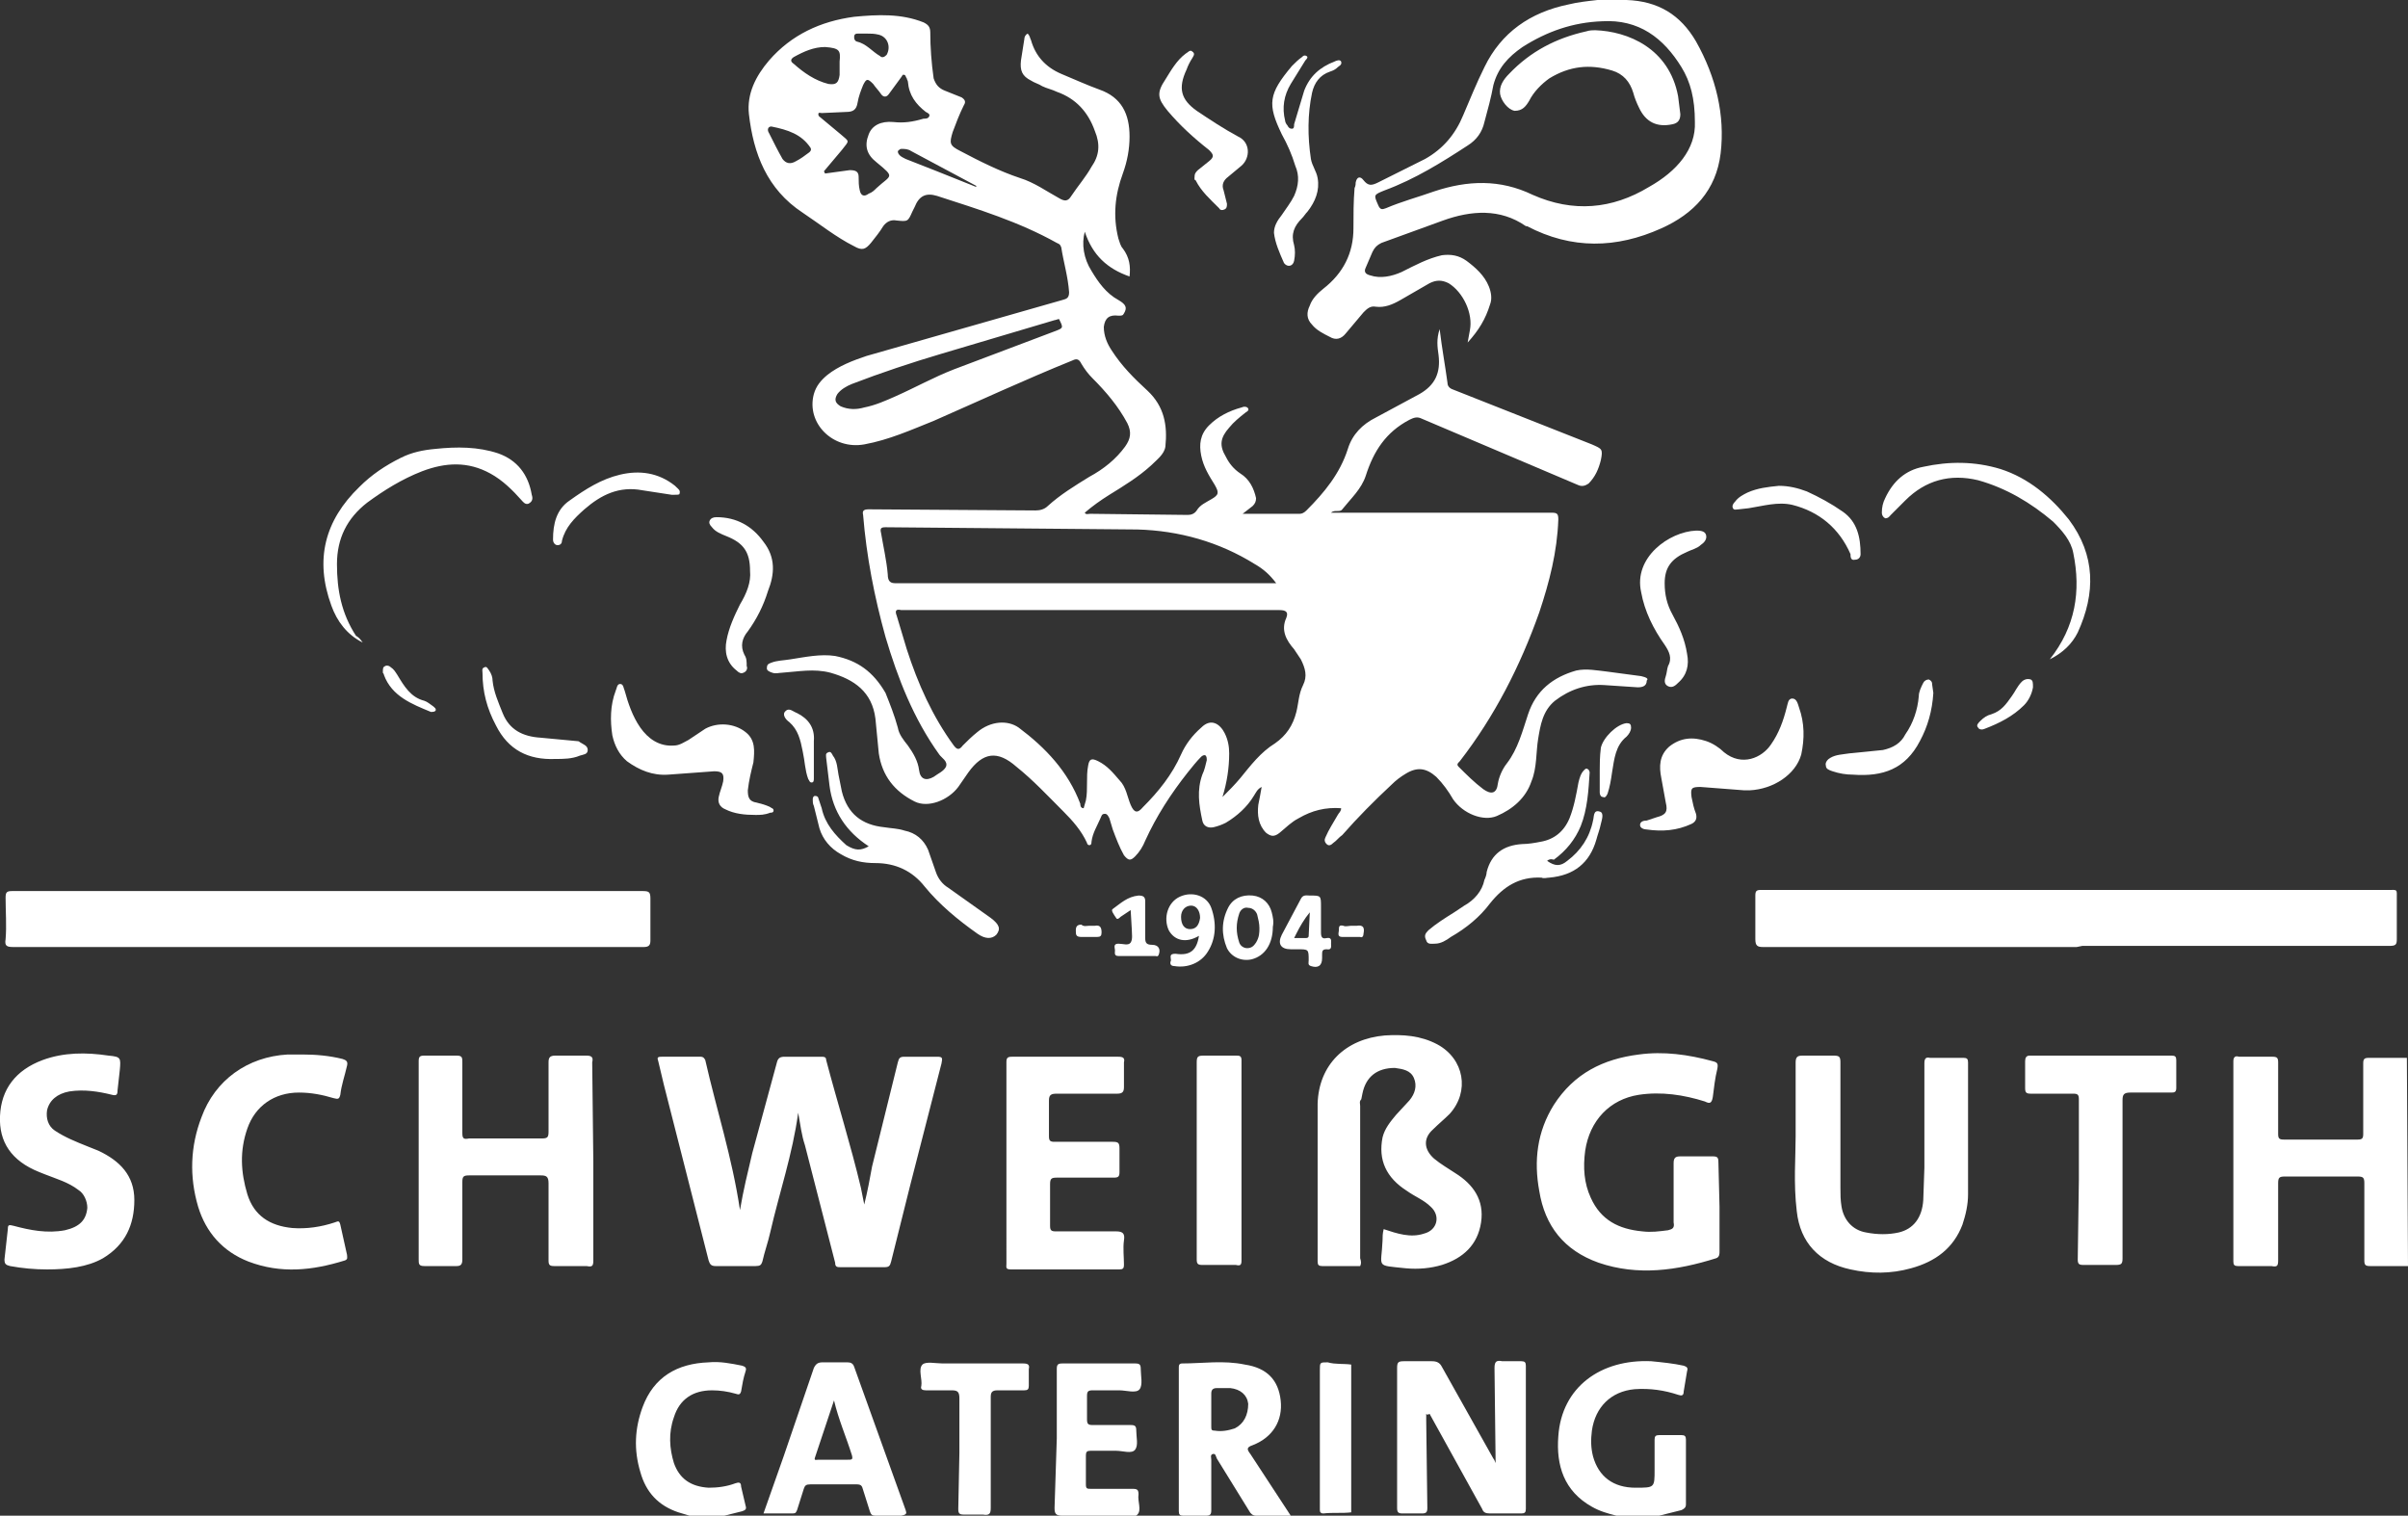 <?xml version="1.0" encoding="utf-8"?>
<!-- Generator: Adobe Illustrator 27.3.1, SVG Export Plug-In . SVG Version: 6.00 Build 0)  -->
<svg version="1.1" id="Ebene_1" xmlns:v="https://vecta.io/nano"
	 xmlns="http://www.w3.org/2000/svg" xmlns:xlink="http://www.w3.org/1999/xlink" x="0px" y="0px" viewBox="0 0 215.1 135.4"
	 style="enable-background:new 0 0 215.1 135.4;" xml:space="preserve">
<rect x="0" y="0" width="215.1" height="135.4" fill="#333333" stroke="none"/>
<style type="text/css">
	.st0{fill:#FFFFFF;}
</style>
<path class="st0" d="M215.1,113.1c-1.1,0-2.3,0-3.4,0c-0.4,0-0.5-0.1-0.5-0.5l0-6.9c0-0.5-0.1-0.6-0.6-0.6l-6.5,0
	c-0.5,0-0.6,0.1-0.6,0.6l0,6.9c0,0.5-0.1,0.6-0.6,0.5l-3,0c-0.3,0-0.4-0.1-0.4-0.4l0-17.9c0-0.4,0.2-0.5,0.5-0.4c1,0,2,0,3,0
	c0.4,0,0.5,0.1,0.5,0.5l0,6.4c0,0.4,0.1,0.5,0.5,0.5h6.6c0.4,0,0.5-0.1,0.5-0.5l0-6.3c0-0.4,0.1-0.5,0.5-0.5l3.4,0L215.1,113.1
	L215.1,113.1z M144.4,135.4c-0.8-0.2-1.5-0.4-2.2-0.8c-2.5-1.4-3.2-3.7-3-6.3c0.3-4.4,3.8-6.9,8.3-6.7c1,0.1,2,0.2,2.9,0.4
	c0.3,0.1,0.4,0.2,0.3,0.5c-0.1,0.6-0.2,1.2-0.3,1.8c0,0.4-0.2,0.4-0.5,0.3c-1.2-0.4-2.5-0.6-3.9-0.5c-2.1,0.2-3.5,1.6-3.8,3.7
	c-0.1,0.8-0.1,1.5,0.1,2.3c0.5,1.8,1.8,2.8,3.8,2.8c1.7,0,1.7,0,1.7-1.6l0-2.7c0-0.3,0.1-0.4,0.4-0.4c0.7,0,1.4,0,2,0
	c0.3,0,0.4,0.1,0.4,0.4l0,5.8c0,0.3-0.2,0.4-0.4,0.5l-2.4,0.6L144.4,135.4L144.4,135.4z M61.6,135.4l-1-0.3
	c-1.8-0.6-2.9-1.8-3.4-3.6c-0.6-2-0.5-3.9,0.2-5.8c1-2.7,3.1-3.9,5.9-4c1-0.1,2,0.1,3,0.3c0.3,0.1,0.4,0.2,0.3,0.5
	c-0.2,0.6-0.3,1.2-0.4,1.8c-0.1,0.3-0.2,0.3-0.5,0.2c-0.7-0.2-1.4-0.3-2.1-0.3c-1.7,0-2.9,0.8-3.4,2.4c-0.5,1.4-0.4,2.8,0,4.1
	c0.5,1.4,1.5,2.1,3.1,2.2c0.8,0,1.6-0.1,2.4-0.4c0.3-0.1,0.5-0.1,0.5,0.3l0.4,1.7c0.1,0.3,0,0.4-0.3,0.5l-1.6,0.4L61.6,135.4
	L61.6,135.4z M29.3,84.6c-9.4,0-18.7,0-28.1,0c-0.6,0-0.8-0.1-0.7-0.7c0.1-1.2,0-2.5,0-3.7c0-0.5,0.1-0.6,0.6-0.6l10.6,0l45.7,0
	c0.6,0,0.7,0.1,0.7,0.7c0,1.2,0,2.5,0,3.7c0,0.4-0.1,0.6-0.6,0.6L29.3,84.6 M185.5,84.6c-9.3,0-18.6,0-28,0c-0.5,0-0.7-0.1-0.7-0.7
	c0-1.3,0-2.6,0-3.9c0-0.4,0.1-0.5,0.5-0.5c0.1,0,0.2,0,0.3,0l55.7,0c0.9,0,0.8-0.1,0.8,0.8c0,1.2,0,2.4,0,3.6c0,0.5-0.1,0.6-0.7,0.6
	l-27.4,0L185.5,84.6L185.5,84.6z M71.3,99.4c-0.5,3.7-1.7,7.2-2.5,10.7c-0.2,0.9-0.5,1.7-0.7,2.6c-0.1,0.3-0.2,0.4-0.6,0.4
	c-1.2,0-2.4,0-3.6,0c-0.4,0-0.5-0.2-0.6-0.5l-4-15.7l-0.5-2.1c-0.1-0.3-0.1-0.4,0.3-0.4l3.5,0c0.2,0,0.3,0.1,0.4,0.3
	c1,4.4,2.4,8.7,3.1,13.4c0.3-1.8,0.7-3.4,1.1-5.1l2.2-8.1c0.1-0.4,0.3-0.5,0.7-0.5c1.1,0,2.1,0,3.2,0c0.3,0,0.5,0,0.5,0.3
	c1,3.8,2.2,7.6,3.1,11.4c0.1,0.5,0.2,1,0.3,1.5c0.3-1.2,0.5-2.3,0.7-3.4l2.3-9.3c0.1-0.4,0.2-0.5,0.6-0.5c1,0,1.9,0,2.9,0
	c0.5,0,0.5,0.1,0.4,0.6l-2.8,10.9l-1.7,6.8c-0.1,0.4-0.2,0.5-0.6,0.5c-1.3,0-2.6,0-3.9,0c-0.3,0-0.5,0-0.5-0.4l-2.7-10.5
	C71.6,101.4,71.5,100.5,71.3,99.4 M121.5,113.1l-3.4,0c-0.3,0-0.4-0.1-0.4-0.4l0-14.1c0.1-3.5,2.5-5.8,6-6.1c1.6-0.1,3.2,0,4.7,0.8
	c2.4,1.3,2.9,4.2,1.1,6.2c-0.5,0.5-1,0.9-1.5,1.4c-0.9,0.8-0.8,1.8,0.1,2.6c0.6,0.5,1.3,0.9,1.9,1.3c1.6,1,2.6,2.4,2.3,4.4
	c-0.3,2-1.6,3.2-3.5,3.8c-1,0.3-2.1,0.4-3.2,0.3c-2.8-0.3-2.2,0-2.1-2.5c0-0.3,0-0.6,0.1-1c0.6,0.2,1.2,0.4,1.8,0.5
	c0.6,0.1,1.2,0.1,1.8-0.1c1.2-0.3,1.5-1.6,0.6-2.4c-0.6-0.6-1.4-0.9-2.1-1.4c-1.9-1.2-2.6-2.8-2.2-4.8c0.2-0.8,0.7-1.4,1.2-2
	l1.2-1.3c0.5-0.6,0.7-1.3,0.4-2c-0.3-0.7-1-0.8-1.7-0.9c-1.6,0-2.6,0.8-2.9,2.3l-0.1,0.5c-0.2,0.2-0.1,0.4-0.1,0.6l0,13.6
	C121.6,112.7,121.6,112.9,121.5,113.1 M53,103.8l0,8.8c0,0.5-0.1,0.6-0.6,0.5l-2.9,0c-0.4,0-0.5-0.1-0.5-0.5l0-6.9
	c0-0.6-0.2-0.7-0.7-0.7h-6.4c-0.5,0-0.6,0.1-0.6,0.6l0,6.9c0,0.4-0.1,0.6-0.5,0.6c-1,0-1.9,0-2.9,0c-0.5,0-0.5-0.2-0.5-0.6l0-12.3
	l0-5.4c0-0.4,0.1-0.5,0.5-0.5l2.9,0c0.5,0,0.5,0.2,0.5,0.6l0,6.3c0,0.5,0.1,0.6,0.6,0.5h6.5c0.5,0,0.6-0.1,0.6-0.6l0-6.2
	c0-0.4,0.1-0.6,0.6-0.6h2.8c0.5,0,0.6,0.2,0.5,0.6L53,103.8 M153.6,107.8l0,4c0,0.2,0,0.5-0.3,0.6c-3.5,1.1-7,1.6-10.5,0.4
	c-3.1-1.1-4.8-3.3-5.3-6.4c-0.5-2.7-0.2-5.3,1.3-7.7c1.8-2.8,4.4-4.1,7.6-4.5c2.2-0.3,4.4,0,6.6,0.6c0.4,0.1,0.5,0.2,0.4,0.7
	c-0.2,0.8-0.3,1.7-0.4,2.5c-0.1,0.6-0.3,0.6-0.7,0.4c-1.9-0.6-3.9-0.9-5.9-0.6c-2.6,0.4-4.4,2.3-4.8,5c-0.2,1.5-0.1,2.9,0.5,4.2
	c0.9,2,2.5,2.8,4.6,3c0.8,0.1,1.5,0,2.3-0.1c0.4-0.1,0.6-0.2,0.5-0.7l0-5.3c0-0.5,0.2-0.6,0.6-0.6c1,0,1.9,0,2.9,0
	c0.4,0,0.5,0.1,0.5,0.5L153.6,107.8 M160.4,101.5l0-6.6c0-0.5,0.2-0.6,0.6-0.6l2.8,0c0.5,0,0.6,0.1,0.6,0.6l0,11.2
	c0,0.6,0,1.1,0.1,1.7c0.2,1.2,1,2.1,2.2,2.3c1,0.2,2,0.2,2.9,0c1.3-0.3,2.1-1.3,2.2-2.9l0.1-2.9l0-9.3c0-0.4,0.1-0.6,0.5-0.5l3,0
	c0.3,0,0.4,0.1,0.4,0.4l0,11.8c0,0.9-0.2,1.8-0.5,2.7c-0.8,2.1-2.4,3.3-4.6,3.9c-1.8,0.5-3.6,0.5-5.4,0.1c-2.8-0.6-4.5-2.4-4.8-5.2
	C160.2,105.7,160.4,103.4,160.4,101.5 M89.9,103.7l0-8.8c0-0.4,0.1-0.5,0.5-0.5l9.5,0c0.4,0,0.6,0.1,0.5,0.5l0,2.2
	c0,0.4-0.1,0.6-0.6,0.6c-1.8,0-3.6,0-5.4,0c-0.5,0-0.7,0.1-0.7,0.6l0,3.2c0,0.4,0.1,0.5,0.5,0.5l5.2,0c0.5,0,0.6,0.1,0.6,0.6
	c0,0.7,0,1.4,0,2.1c0,0.4-0.1,0.5-0.5,0.5c-1.7,0-3.4,0-5.1,0c-0.5,0-0.6,0.1-0.6,0.6l0,3.7c0,0.4,0.1,0.5,0.5,0.5l5.4,0
	c0.6,0,0.8,0.2,0.7,0.8c-0.1,0.7,0,1.5,0,2.2c0,0.3-0.1,0.4-0.4,0.4c-3.2,0-6.5,0-9.7,0c-0.5,0-0.4-0.2-0.4-0.5L89.9,103.7
	 M4.2,113.4c-1.1,0-2.2-0.1-3.3-0.3c-0.4-0.1-0.5-0.2-0.5-0.6l0.3-2.7c0-0.4,0.1-0.4,0.5-0.3c1.5,0.4,3,0.7,4.6,0.4
	c1.3-0.3,1.9-0.9,2-2c0-0.6-0.3-1.3-0.8-1.6c-0.9-0.7-2-1-3-1.4l-0.5-0.2c-2.5-1-3.6-2.7-3.5-5c0.1-2.4,1.4-4.1,3.8-5
	c1.9-0.7,3.9-0.7,5.9-0.4c1.1,0.1,1.1,0.2,1,1.3l-0.2,1.8c0,0.4-0.1,0.5-0.5,0.4c-1.2-0.3-2.5-0.5-3.8-0.3c-1.1,0.2-1.8,0.8-2,1.7
	c-0.1,0.7,0.1,1.4,0.7,1.8c0.9,0.6,1.9,1,2.9,1.4l1,0.4c1.9,0.9,3.2,2.2,3.2,4.4c0,2.2-0.8,4-2.8,5.2C7.8,113.2,6,113.4,4.2,113.4"
	/>
<path class="st0" d="M27,94.2c1.2,0,2.4,0.1,3.6,0.4c0.3,0.1,0.5,0.2,0.4,0.6c-0.2,0.9-0.5,1.7-0.6,2.6c-0.1,0.4-0.2,0.4-0.6,0.3
	c-1-0.3-2-0.5-3.1-0.5c-2.2,0-3.9,1.2-4.6,3.2c-0.7,2-0.6,3.9,0,5.9c0.6,1.9,2,2.8,4,3c1.3,0.1,2.6-0.1,3.8-0.5
	c0.3-0.1,0.4-0.2,0.5,0.2l0.6,2.7c0,0.2,0.1,0.4-0.2,0.5c-2.9,0.9-5.7,1.2-8.6,0.1c-2.3-0.9-3.8-2.6-4.5-4.9c-0.8-2.7-0.7-5.4,0.3-8
	c1.2-3.3,4.1-5.4,7.7-5.6C26.2,94.2,26.6,94.2,27,94.2 M127.4,126.3v0.6l0.1,7.8c0,0.4-0.1,0.5-0.5,0.5c-0.6,0-1.1,0-1.7,0
	c-0.4,0-0.5-0.1-0.5-0.5l0-3.9l0-8.6c0-0.5,0.1-0.6,0.6-0.6l2.5,0c0.4,0,0.7,0.1,0.9,0.5l4.6,8.2c0.1,0.1,0.1,0.2,0.2,0.4l-0.1-8.5
	c0-0.6,0.2-0.7,0.7-0.6c0.6,0,1.1,0,1.7,0c0.3,0,0.4,0.1,0.4,0.4v12.8c0,0.3-0.1,0.4-0.4,0.4c-0.9,0-1.8,0-2.8,0
	c-0.4,0-0.6-0.1-0.7-0.4l-4.7-8.5C127.5,126.4,127.5,126.4,127.4,126.3 M185.7,105.4l0-7.2c0-0.4-0.1-0.5-0.5-0.5
	c-1.3,0-2.5,0-3.8,0c-0.4,0-0.5-0.1-0.5-0.5l0-2.4c0-0.3,0.1-0.5,0.4-0.5H194c0.3,0,0.4,0.1,0.4,0.4l0,2.5c0,0.4-0.2,0.4-0.5,0.4
	c-1.2,0-2.4,0-3.6,0c-0.6,0-0.7,0.2-0.7,0.7l0,14.1c0,0.5-0.1,0.6-0.6,0.6l-2.9,0c-0.4,0-0.5-0.1-0.5-0.5L185.7,105.4 M106.9,103.7
	l0-8.8c0-0.5,0.1-0.6,0.6-0.6l2.9,0c0.3,0,0.5,0,0.5,0.4v17.9c0,0.4-0.1,0.5-0.5,0.4c-1,0-2,0-3,0c-0.4,0-0.5-0.1-0.5-0.5
	L106.9,103.7 M94.4,128.5l0-6.2c0-0.4,0.1-0.5,0.5-0.5l6.5,0c0.4,0,0.5,0.1,0.5,0.5c0,0.6,0.2,1.4-0.1,1.8c-0.3,0.4-1.2,0.1-1.8,0.1
	c-0.8,0-1.6,0-2.4,0c-0.4,0-0.5,0.1-0.5,0.5l0,2.1c0,0.4,0.1,0.5,0.5,0.5l3.4,0c0.4,0,0.5,0.1,0.5,0.5c0,0.6,0.2,1.3-0.1,1.7
	c-0.3,0.4-1.1,0.1-1.7,0.1c-0.8,0-1.5,0-2.3,0c-0.3,0-0.4,0.1-0.4,0.4l0,2.6c0,0.4,0.1,0.4,0.5,0.4l3.7,0c0.4,0,0.5,0.1,0.5,0.5
	c-0.1,0.6,0.3,1.4-0.1,1.8c-0.4,0.4-1.2,0.1-1.8,0.1c-1.6,0-3.3,0-4.9,0c-0.6,0-0.7-0.2-0.7-0.7L94.4,128.5 M155.8,70.6l-3.9-0.3
	c-0.8,0-0.9,0.1-0.8,0.9c0.1,0.5,0.2,1,0.4,1.5c0.1,0.4,0,0.7-0.4,0.9c-1.3,0.6-2.6,0.7-4,0.5c-0.2,0-0.6-0.1-0.6-0.4
	c0-0.3,0.3-0.4,0.6-0.4c0.3-0.1,0.6-0.2,0.9-0.3c0.8-0.2,1-0.5,0.8-1.3l-0.4-2.2c-0.2-1-0.2-2,0.7-2.8c1-0.8,2.1-0.9,3.3-0.5
	c0.6,0.2,1.2,0.6,1.6,1c1.6,1.3,3.4,0.5,4.2-0.7c0.7-1,1.1-2.1,1.4-3.3c0.1-0.3,0.1-0.8,0.5-0.8c0.4,0,0.5,0.5,0.6,0.8
	c0.5,1.4,0.5,2.8,0.2,4.2c-0.5,1.8-2.5,3.1-4.6,3.2C156.2,70.6,156,70.6,155.8,70.6 M67.5,72.8c-1,0-1.9-0.1-2.7-0.5
	c-0.5-0.2-0.7-0.6-0.6-1.1c0.1-0.5,0.3-0.9,0.4-1.4c0.1-0.7-0.1-0.9-0.8-0.9l-4.1,0.3c-1.4,0.1-2.6-0.4-3.7-1.2
	c-0.7-0.6-1.1-1.4-1.3-2.3c-0.2-1.3-0.2-2.7,0.3-4c0.1-0.2,0.1-0.6,0.4-0.6c0.3,0,0.3,0.4,0.4,0.6c0.3,1.1,0.7,2.3,1.4,3.3
	c0.7,1,1.7,1.7,3,1.6c0.5,0,0.9-0.3,1.3-0.5l1.5-1c1.1-0.6,2.6-0.5,3.6,0.3c0.9,0.7,0.8,1.7,0.7,2.7c-0.2,0.8-0.4,1.6-0.5,2.5
	c0,0.6,0.1,1,0.8,1.1c0.4,0.1,0.8,0.2,1.2,0.4c0.1,0.1,0.3,0.1,0.3,0.3c0,0.2-0.2,0.2-0.3,0.2C68.3,72.8,67.9,72.8,67.5,72.8
	 M85.7,129.8l0-4.9c0-0.6-0.2-0.7-0.7-0.7c-0.8,0-1.5,0-2.3,0c-0.3,0-0.5-0.1-0.4-0.4c0.1-0.6-0.3-1.5,0.1-1.9
	c0.3-0.3,1.2-0.1,1.8-0.1l7.2,0c0.4,0,0.6,0.1,0.5,0.5c0,0.5,0,1,0,1.5c0,0.3-0.1,0.4-0.4,0.4c-0.8,0-1.6,0-2.4,0
	c-0.5,0-0.6,0.2-0.6,0.6l0,9.9c0,0.5-0.1,0.7-0.7,0.6c-0.6,0-1.2,0-1.7,0c-0.4,0-0.5-0.1-0.5-0.5L85.7,129.8"/>
<path class="st0" d="M77.6,75.6c-2-1.3-3.2-3.1-3.5-5.4l-0.3-2.5c0-0.2-0.1-0.4,0.2-0.5c0.2-0.1,0.3,0.1,0.4,0.3
	c0.4,0.5,0.4,1.2,0.5,1.7l0.3,1.5c0.5,2,1.8,3,3.8,3.2c0.6,0.1,1.2,0.1,1.8,0.3c1,0.2,1.7,0.8,2.1,1.7l0.7,2
	c0.2,0.6,0.6,1.1,1.1,1.4l3.8,2.7c0.8,0.6,0.9,1,0.5,1.5c-0.4,0.4-1,0.4-1.7-0.1c-1.7-1.2-3.4-2.6-4.7-4.2c-1.1-1.4-2.6-2.1-4.4-2.1
	c-1.1,0-2.1-0.2-3.1-0.8c-0.9-0.5-1.6-1.3-1.9-2.3L72.7,72c-0.1-0.2-0.1-0.4-0.1-0.6c0-0.2,0.1-0.3,0.2-0.3c0.2,0,0.3,0.1,0.3,0.2
	c0.1,0.3,0.2,0.6,0.3,0.9c0.3,1.4,1.2,2.4,2.2,3.3C76.4,76,76.9,76,77.6,75.6 M138.2,76.9c0.7,0.5,1.2,0.5,1.8,0
	c1.2-0.9,2-2.1,2.3-3.6c0.1-0.3,0-1,0.6-0.8c0.4,0.1,0.2,0.7,0.1,1.1c-0.1,0.5-0.3,1-0.4,1.4c-0.6,2.1-2,3.2-4.2,3.4
	c-0.2,0-0.5,0.1-0.7,0c-2-0.1-3.4,0.8-4.6,2.3c-0.9,1.2-2.1,2.2-3.5,3c-0.4,0.3-0.9,0.6-1.4,0.6c-0.3,0-0.7,0.1-0.8-0.3
	c-0.2-0.4-0.1-0.6,0.2-0.9c0.7-0.6,1.5-1.1,2.3-1.6l0.9-0.6c0.9-0.5,1.6-1.3,1.8-2.3c0.1-0.2,0.2-0.5,0.2-0.7
	c0.4-1.6,1.5-2.4,3.2-2.5c0.5,0,1.1-0.1,1.6-0.2c1.2-0.2,2.1-0.9,2.6-2.1c0.4-1,0.6-2.1,0.8-3.2c0.1-0.4,0.2-0.8,0.5-1.1
	c0.1-0.1,0.2-0.2,0.3-0.1c0.1,0,0.2,0.2,0.2,0.3c-0.1,1.6-0.2,3.3-0.8,4.8c-0.5,1.2-1.3,2.2-2.4,3C138.5,76.7,138.3,76.8,138.2,76.9
	 M183.1,58.9c2.3-2.9,2.8-6.1,2.1-9.5c-0.2-1.1-1-2-1.8-2.8c-2-1.7-4.2-3-6.7-3.7c-2.5-0.6-4.7,0-6.5,1.8l-1.3,1.3
	c-0.1,0.1-0.2,0.3-0.5,0.3c-0.2-0.1-0.3-0.3-0.3-0.5c0-0.5,0.1-0.9,0.3-1.3c0.7-1.5,1.8-2.5,3.4-2.8c2.3-0.5,4.6-0.5,6.9,0.2
	c2.5,0.8,4.5,2.5,6.1,4.5c2.4,3.2,2.4,6.6,0.8,10.1C185.1,57.5,184.3,58.3,183.1,58.9 M32.4,57.4c-1.4-0.7-2.3-1.9-2.8-3.3
	c-1.5-4.1-0.6-7.6,2.5-10.6c1.1-1.1,2.3-1.9,3.7-2.6c1-0.5,2-0.7,3.1-0.8c1.9-0.2,3.8-0.2,5.6,0.4c1.7,0.6,2.7,1.9,3,3.7
	c0.1,0.3,0.1,0.6-0.3,0.8c-0.3,0.1-0.5-0.2-0.6-0.3c-0.8-0.9-1.7-1.8-2.8-2.4c-2-1.1-4-1-6.1-0.2c-1.8,0.7-3.4,1.7-4.9,2.8
	c-1.8,1.4-2.7,3.2-2.7,5.5c0,2.3,0.4,4.4,1.7,6.4C32,56.9,32.2,57.1,32.4,57.4 M113.8,20.8c0-0.6,0.3-1.1,0.7-1.6
	c0.4-0.6,0.8-1.1,1.1-1.7c0.4-0.9,0.5-1.8,0.1-2.7c-0.3-1-0.7-1.9-1.2-2.8c-1.3-2.7-1.2-3.6,0.9-6.1c0.3-0.3,0.6-0.6,0.9-0.8
	c0.1-0.1,0.2-0.2,0.4-0.1c0.2,0.1,0,0.3-0.1,0.4l-1.3,2.1c-0.6,1-0.8,2.1-0.5,3.3c0,0.1,0.1,0.3,0.2,0.4c0.1,0.2,0.2,0.3,0.4,0.3
	c0.2,0,0.2-0.2,0.2-0.4l0.9-3c0.5-1.3,1.4-2.1,2.7-2.6c0.2-0.1,0.5-0.2,0.6,0c0.1,0.3-0.2,0.4-0.3,0.5c-0.2,0.2-0.4,0.3-0.7,0.4
	c-0.9,0.3-1.4,1-1.6,1.9c-0.4,1.9-0.4,3.9-0.1,5.9c0.1,0.6,0.5,1.1,0.6,1.7c0.2,1.1-0.2,2.1-0.9,3c-0.2,0.2-0.3,0.4-0.5,0.6
	c-0.7,0.7-1,1.4-0.7,2.4c0.1,0.4,0.1,0.9,0,1.4c-0.1,0.5-0.6,0.6-0.9,0.2C114.3,22.6,113.9,21.7,113.8,20.8 M120.7,121.9l0,2.1v10.5
	l0,0.6c-0.8,0.1-1.6,0-2.5,0.1c-0.2,0-0.3-0.1-0.3-0.3v-0.4l0-12.1c0-0.7,0-0.7,0.7-0.7C119.3,121.9,120,121.8,120.7,121.9"/>
<path class="st0" d="M106.7,15.9c0-0.4,0.1-0.5,0.3-0.7l1-0.8c0.5-0.4,0.4-0.6,0-1c-1.4-1.1-2.6-2.2-3.7-3.5c-0.9-1.1-1-1.6-0.2-2.8
	c0.5-0.8,1-1.7,1.8-2.3c0.2-0.1,0.4-0.4,0.6-0.2c0.3,0.2,0.1,0.4,0,0.6c-0.2,0.3-0.4,0.7-0.5,1c-0.8,1.7-0.5,2.7,0.9,3.7
	c1.2,0.8,2.4,1.6,3.7,2.3c1.1,0.5,1.1,1.9,0.3,2.6l-1.2,1c-0.4,0.3-0.6,0.7-0.4,1.2c0.1,0.4,0.2,0.8,0.3,1.2c0,0.2,0,0.4-0.2,0.5
	c-0.2,0.1-0.4,0.1-0.5-0.1c-0.8-0.8-1.6-1.5-2.1-2.5C106.7,16.1,106.7,16,106.7,15.9 M151.5,47.4c0.3,0,0.8,0,0.9,0.4
	s-0.2,0.7-0.5,0.9c-0.3,0.3-0.8,0.4-1.2,0.6c-1.4,0.6-2,1.4-2,2.8c0,1,0.2,1.9,0.7,2.8c0.6,1.1,1.1,2.2,1.3,3.5c0.2,1,0,1.9-0.8,2.6
	c-0.2,0.2-0.5,0.5-0.9,0.3c-0.4-0.2-0.3-0.6-0.2-0.9c0.1-0.3,0.1-0.6,0.2-0.9c0.4-0.7,0.1-1.3-0.3-1.9c-1-1.4-1.8-3-2.1-4.7
	C145.9,49.8,149.1,47.5,151.5,47.4 M67,51c0-1.7-0.6-2.5-2.1-3.1c-0.5-0.2-1-0.4-1.3-0.8c-0.2-0.2-0.3-0.4-0.2-0.6
	c0.1-0.2,0.3-0.3,0.6-0.3c1.8,0,3.2,0.8,4.2,2.2c1.1,1.4,1,2.9,0.4,4.4c-0.4,1.3-1,2.5-1.8,3.6c-0.5,0.6-0.7,1.3-0.3,2.1
	c0.2,0.3,0.2,0.6,0.2,1c0.1,0.2,0,0.5-0.3,0.6c-0.2,0.1-0.4,0-0.6-0.2c-0.9-0.7-1.1-1.7-0.9-2.7c0.2-1.1,0.7-2.2,1.2-3.2
	C66.7,53,67.1,52,67,51 M172.7,61.9c-0.1,1.6-0.5,3-1.2,4.3c-1.3,2.5-3.3,3.2-6,3c-0.6,0-1.2-0.1-1.8-0.3c-0.3-0.1-0.6-0.2-0.6-0.5
	c-0.1-0.3,0.2-0.6,0.4-0.7c0.5-0.3,1.1-0.3,1.7-0.4l3-0.3c0.9-0.2,1.6-0.6,2-1.4c0.7-1,1.1-2.2,1.2-3.4c0-0.4,0.2-0.8,0.4-1.2
	c0.1-0.2,0.3-0.3,0.5-0.3c0.2,0.1,0.3,0.2,0.3,0.5L172.7,61.9"/>
<path class="st0" d="M158.9,43.4c0.9,0,1.7,0.2,2.5,0.5c1.1,0.5,2.2,1.1,3.2,1.8c1.3,0.9,1.6,2.3,1.6,3.8c0,0.3-0.2,0.5-0.5,0.5
	c-0.4,0.1-0.4-0.3-0.4-0.5c-1-2.3-2.8-3.8-5.2-4.4c-1.3-0.3-2.6,0.1-3.9,0.3l-0.9,0.1c-0.2,0-0.4,0.1-0.5-0.1
	c-0.1-0.2,0-0.4,0.2-0.6c0.3-0.4,0.7-0.6,1.1-0.8C157,43.6,157.9,43.5,158.9,43.4 M60,44.2l-2.6-0.4c-2.1-0.4-3.7,0.4-5.2,1.7
	c-0.9,0.8-1.7,1.6-2,2.8c0,0.2-0.1,0.4-0.4,0.4c-0.2,0-0.4-0.2-0.4-0.5c0-1.4,0.3-2.7,1.5-3.5c1.4-1,2.8-1.9,4.5-2.3
	c1.7-0.4,3.4-0.2,4.9,1c0,0,0.1,0.1,0.1,0.1c0.2,0.2,0.4,0.3,0.3,0.6C60.7,44.2,60.6,44.2,60,44.2 M49.6,67.8
	c-2.4,0.1-4.2-0.8-5.3-3c-0.8-1.5-1.2-3-1.2-4.7c0-0.2-0.1-0.4,0.2-0.5c0.2-0.1,0.3,0.2,0.4,0.3c0.2,0.3,0.3,0.6,0.3,0.9
	c0.1,1,0.5,1.9,0.9,2.9c0.6,1.5,1.8,2.1,3.4,2.2l3.2,0.3c0.1,0,0.2,0,0.3,0.1c0.3,0.2,0.7,0.3,0.7,0.7c0,0.4-0.4,0.4-0.7,0.5
	C51.1,67.8,50.3,67.8,49.6,67.8 M101,81.3l-0.9,0.6c-0.1,0.1-0.3,0.3-0.4,0.1c-0.2-0.3-0.5-0.7-0.3-0.8c0.7-0.5,1.3-1.1,2.3-1.2
	c0.4,0,0.6,0.1,0.6,0.5l0,3.3c0,0.4,0.1,0.6,0.6,0.6c0.6,0,0.8,0.4,0.6,0.9c-0.1,0.2-0.2,0.1-0.3,0.1c-1.1,0-2.2,0-3.3,0
	c-0.4,0-0.3-0.3-0.3-0.5c0-0.2-0.2-0.6,0.3-0.6c0.4,0,0.9,0.2,1.1-0.1c0.2-0.3,0.1-0.8,0.1-1.2L101,81.3 M142.9,68.8
	c0-0.5,0-1.2,0.1-2c0.2-0.9,1.4-2.1,2.3-2.2c0.3,0,0.4,0.1,0.4,0.4c0,0.3-0.2,0.6-0.4,0.8c-1,0.8-1.1,2-1.3,3.2
	c-0.1,0.7-0.2,1.3-0.4,1.9c-0.1,0.2-0.2,0.4-0.4,0.3c-0.2,0-0.3-0.2-0.3-0.4L142.9,68.8 M181.6,61.4c-0.1,0.6-0.4,1.2-0.8,1.6
	c-1,1-2.2,1.6-3.5,2.1c-0.2,0.1-0.5,0.1-0.6-0.1c-0.2-0.2,0-0.4,0.2-0.6c0.3-0.3,0.6-0.5,1-0.6c0.9-0.3,1.3-0.9,1.8-1.6
	c0.3-0.4,0.5-0.9,0.9-1.3c0.2-0.2,0.5-0.3,0.8-0.2C181.6,60.8,181.6,61,181.6,61.4 M72.7,67.5l0,2c0,0.2,0,0.4-0.2,0.4
	c-0.2,0-0.2-0.2-0.3-0.3c-0.3-0.8-0.3-1.6-0.5-2.5c-0.2-1-0.4-1.9-1.2-2.6c-0.3-0.2-0.7-0.7-0.3-1c0.3-0.3,0.7,0.1,1,0.2
	c1,0.5,1.6,1.3,1.5,2.5C72.7,66.6,72.7,67.1,72.7,67.5C72.8,67.5,72.8,67.5,72.7,67.5 M34.2,60.1c0-0.4,0-0.5,0.2-0.6
	c0.2-0.1,0.4,0,0.5,0.1c0.3,0.2,0.4,0.4,0.6,0.7c0.6,1,1.2,2,2.4,2.3c0.3,0.1,0.5,0.3,0.8,0.5c0.1,0.1,0.3,0.2,0.2,0.4
	c-0.1,0.1-0.3,0.1-0.4,0.1c-1.7-0.7-3.5-1.4-4.2-3.3C34.3,60.2,34.2,60.1,34.2,60.1 M97.3,82.7c0.2,0,0.3,0,0.5,0
	c0.5-0.1,0.6,0.2,0.6,0.6c0,0.3-0.1,0.4-0.4,0.4c-0.5,0-0.9,0-1.4,0s-0.5-0.2-0.5-0.6c0-0.4,0.2-0.5,0.5-0.5
	C96.8,82.8,97.1,82.7,97.3,82.7 M120.7,82.7c0.2,0,0.4,0,0.5,0c0.6-0.1,0.7,0.2,0.6,0.7c0,0.2-0.1,0.4-0.3,0.3c-0.5,0-1.1,0-1.6,0
	c-0.5,0-0.3-0.4-0.3-0.6c0-0.3,0-0.5,0.4-0.4C120.2,82.8,120.5,82.7,120.7,82.7 M146.6,60.4l-3-0.4c-0.9-0.1-1.9-0.3-2.8-0.1
	c-2.1,0.6-3.6,1.8-4.3,3.9c-0.5,1.5-0.9,3.1-1.9,4.4c-0.4,0.5-0.7,1.2-0.8,1.8c-0.1,0.9-0.6,1-1.3,0.5c-0.8-0.6-1.5-1.3-2.2-2
	c-0.2-0.2-0.1-0.3,0.1-0.5c3.1-4,5.4-8.5,7.1-13.3c0.9-2.7,1.6-5.4,1.7-8.3c0-0.5-0.1-0.6-0.6-0.6c-3.2,0-6.4,0-9.5,0l-10.2,0
	c0.3-0.3,0.8,0,1-0.3c0.8-1,1.7-1.8,2.1-3c0.7-2.2,1.8-3.9,3.9-5c0.4-0.2,0.7-0.3,1.1-0.1l13.9,5.9c0.4,0.2,0.7,0.1,1-0.1
	c0.6-0.6,0.9-1.3,1.1-2.1c0.2-1,0.1-1-0.8-1.4l-12.4-4.9c-0.3-0.1-0.5-0.3-0.5-0.6c-0.2-1.5-0.5-3.1-0.7-4.8
	c-0.3,0.9-0.2,1.6-0.1,2.3c0.2,1.6-0.3,2.7-1.7,3.5l-3.9,2.1c-1.2,0.6-2.1,1.5-2.5,2.8c-0.7,2.2-2.1,3.9-3.7,5.5
	c-0.2,0.2-0.4,0.3-0.6,0.3l-5.1,0l0.9-0.7c0.2-0.2,0.3-0.4,0.3-0.7c-0.2-0.9-0.6-1.7-1.4-2.2c-0.6-0.4-1-0.9-1.3-1.5
	c-0.6-1-0.5-1.7,0.3-2.6c0.4-0.5,0.9-0.9,1.4-1.3c0.1-0.1,0.4-0.2,0.3-0.4c-0.1-0.2-0.4-0.2-0.6-0.1c-1.1,0.3-2.1,0.8-2.9,1.6
	c-0.8,0.8-0.9,1.7-0.7,2.7c0.2,1,0.7,1.8,1.2,2.6c0.4,0.7,0.4,0.9-0.3,1.3c-0.5,0.3-1,0.5-1.3,1c-0.2,0.3-0.5,0.4-0.8,0.4l-8.7-0.1
	c-0.2,0-0.4,0.1-0.5-0.1c0.7-0.6,1.4-1.1,2.2-1.6c1.3-0.8,2.6-1.6,3.7-2.6c0.5-0.5,1.2-1,1.3-1.7c0.2-1.9-0.1-3.6-1.6-5
	c-1.2-1.1-2.3-2.2-3.2-3.6c-0.4-0.6-0.7-1.3-0.7-2.1c0.1-0.8,0.5-1.1,1.3-1c0.3,0,0.4,0,0.5-0.2c0.3-0.5,0.2-0.8-0.5-1.2
	c-1.1-0.6-1.8-1.6-2.4-2.6c-0.7-1.1-0.9-2.4-0.6-3.5c0.7,2.1,2,3.3,4,4c0.1-0.9,0-1.7-0.6-2.5c-0.2-0.2-0.3-0.6-0.4-0.9
	c-0.5-2-0.3-3.9,0.4-5.8c0.4-1.1,0.6-2.2,0.6-3.3c0-2-0.7-3.5-2.7-4.2c-1.1-0.4-2.2-0.9-3.4-1.4c-1.4-0.6-2.3-1.6-2.7-3
	c-0.1-0.2-0.1-0.4-0.3-0.6c-0.2,0.1-0.3,0.3-0.3,0.5l-0.3,1.9c-0.1,0.9,0.1,1.4,0.9,1.8c0.3,0.2,0.7,0.3,1,0.5
	c0.4,0.2,0.9,0.3,1.3,0.5c1.7,0.6,2.8,1.8,3.4,3.5c0.5,1.2,0.4,2.2-0.3,3.2c-0.5,0.9-1.2,1.7-1.8,2.6c-0.3,0.5-0.6,0.5-1.1,0.2
	c-1.1-0.6-2.2-1.4-3.5-1.8c-1.8-0.6-3.6-1.5-5.3-2.4c-1-0.5-1-0.7-0.7-1.7c0.3-0.8,0.6-1.6,1-2.4c0.2-0.3,0.1-0.5-0.2-0.7
	c-0.5-0.2-1-0.4-1.5-0.6c-0.5-0.2-0.8-0.5-1-1.1c-0.2-1.4-0.3-2.8-0.3-4.1c0-0.5-0.2-0.7-0.6-0.9c-2-0.8-4.1-0.7-6.2-0.5
	c-3,0.4-5.6,1.6-7.6,3.9c-1.2,1.4-2,3-1.8,4.8c0.4,3.5,1.6,6.7,4.8,8.8c1.5,1,3,2.2,4.6,3c0.7,0.4,1,0.3,1.5-0.3
	c0.4-0.5,0.8-1,1.1-1.5c0.3-0.4,0.7-0.6,1.2-0.5c1,0.1,1,0.1,1.4-0.8l0.2-0.4c0.4-1,1-1.3,2-1c3.7,1.2,7.3,2.3,10.7,4.2
	c0.2,0.1,0.3,0.1,0.4,0.4c0.2,1.3,0.6,2.6,0.7,4c0,0.5-0.2,0.6-0.6,0.7l-17.5,5c-1.2,0.4-2.5,0.9-3.5,1.7c-0.6,0.5-1,1-1.2,1.7
	c-0.7,2.6,1.7,5,4.5,4.5c2.2-0.4,4.2-1.3,6.2-2.1c4.1-1.8,8.2-3.7,12.4-5.4c0.4-0.2,0.6-0.1,0.8,0.3c0.3,0.5,0.6,0.9,1,1.3
	c1.2,1.2,2.3,2.5,3.1,4c0.4,0.8,0.3,1.4-0.2,2.1c-0.8,1.1-1.9,2-3.2,2.7c-1.3,0.8-2.6,1.6-3.7,2.6c-0.3,0.3-0.7,0.4-1.1,0.4
	l-14.9-0.1c-0.4,0-0.6,0.1-0.5,0.5c0.3,3.7,1,7.3,2,10.9c1.1,3.7,2.5,7.3,4.8,10.5c0.2,0.3,0.8,0.6,0.6,1.1
	c-0.2,0.4-0.7,0.6-1.1,0.9c-0.7,0.4-1.2,0.2-1.3-0.6c-0.1-0.8-0.5-1.5-1-2.2c-0.4-0.5-0.8-1-0.9-1.6c-0.3-1.1-0.7-2.1-1.1-3.1
	C78,60,76.6,59,74.6,58.6c-1.3-0.2-2.7,0.1-4,0.3C70,59,69.4,59,68.9,59.2c-0.3,0.1-0.4,0.2-0.4,0.5c0,0.2,0.2,0.3,0.5,0.4
	c0.3,0.1,0.6,0,0.8,0c1.5-0.1,2.9-0.4,4.4,0c2.1,0.6,3.7,1.7,4,4.1c0.1,1,0.2,2.1,0.3,3.1c0.3,2,1.4,3.4,3.2,4.3
	c1.2,0.6,3-0.1,3.9-1.3l0.9-1.3c1.3-1.8,2.6-2,4.3-0.5c1.5,1.2,2.8,2.6,4.2,4c0.8,0.8,1.6,1.7,2.1,2.8c0,0.1,0.1,0.2,0.2,0.2
	c0.2,0,0.2-0.2,0.2-0.3c0.1-0.8,0.5-1.4,0.8-2.1c0.1-0.2,0.1-0.4,0.4-0.4c0.2,0,0.3,0.2,0.4,0.4c0.1,0.3,0.2,0.7,0.3,1
	c0.3,0.8,0.6,1.6,1,2.3c0.4,0.5,0.6,0.5,1,0.1c0.4-0.4,0.7-0.9,0.9-1.4c1-2.2,2.3-4.2,3.8-6.1c0.4-0.5,0.8-1,1.2-1.4
	c0.1-0.1,0.3-0.2,0.4-0.1c0.1,0.1,0.1,0.3,0.1,0.4c-0.1,0.4-0.2,0.9-0.4,1.3c-0.5,1.4-0.3,2.7,0,4.1c0.1,0.5,0.5,0.7,1,0.6
	c0.4-0.1,0.7-0.2,1.1-0.4c1-0.6,1.9-1.4,2.5-2.4c0.2-0.3,0.3-0.6,0.7-0.8c-0.1,0.6-0.2,1.1-0.3,1.6c-0.1,0.9,0,1.8,0.7,2.5
	c0.4,0.3,0.7,0.4,1.2,0c0.6-0.5,1.1-1,1.7-1.3c1.2-0.7,2.4-1,3.8-0.9c0,0.3-0.2,0.4-0.3,0.6c-0.4,0.7-0.8,1.3-1.1,2
	c-0.1,0.2-0.1,0.4,0.1,0.6s0.4,0.1,0.6-0.1c0.3-0.2,0.5-0.5,0.8-0.7c1.4-1.6,2.9-3.1,4.4-4.5c0.4-0.4,0.8-0.7,1.3-1
	c1-0.6,1.8-0.5,2.7,0.3c0.6,0.6,1.1,1.3,1.5,2c0.9,1.3,2.7,2,3.9,1.5c1.4-0.6,2.6-1.6,3.1-3.1c0.5-1.2,0.4-2.6,0.6-3.8
	s0.4-2.5,1.5-3.4c1.3-1,2.8-1.5,4.4-1.4l3,0.2c0.4,0,0.8-0.1,0.8-0.6C147.3,60.6,147,60.5,146.6,60.4 M76.3,3.3
	C76.3,3,76.5,3,76.7,3c0.2,0,0.5,0,0.7,0c0.4,0,0.7,0,1.1,0.1c0.8,0.2,1.1,1.1,0.7,1.8C79,5.1,78.8,5.2,78.6,5
	c-0.7-0.4-1.2-1.1-2.1-1.3C76.3,3.6,76.3,3.4,76.3,3.3 M70.9,5.1c0.9-0.5,1.8-0.9,2.8-0.9c1.3,0.1,1.4,0.3,1.3,1.3
	c0,0.1,0,0.2,0,0.2l0,1c-0.1,0.7-0.3,0.9-1,0.8c-1.2-0.3-2.2-1-3.1-1.8C70.6,5.5,70.6,5.3,70.9,5.1 M72.3,13.6
	c-0.4,0.3-0.8,0.6-1.2,0.8c-0.5,0.3-0.9,0.2-1.2-0.2c-0.4-0.7-0.8-1.5-1.2-2.3c-0.2-0.3-0.1-0.6,0.2-0.6c1.5,0.3,2.7,0.7,3.5,1.9
	C72.5,13.4,72.4,13.5,72.3,13.6 M79.8,10.9c-1.1-0.1-1.9,0.3-2.2,1.1c-0.4,1-0.2,1.8,0.7,2.5c1.7,1.4,1.3,1.1,0,2.3
	c-0.2,0.2-0.4,0.4-0.7,0.5c-0.4,0.3-0.7,0.2-0.8-0.3c-0.1-0.4-0.1-0.8-0.1-1.2c0-0.5-0.3-0.6-0.8-0.6c-0.7,0.1-1.5,0.2-2.2,0.3
	l-0.1-0.2l1.6-1.9c0.7-0.9,0.7-0.7-0.1-1.4l-1.8-1.5c-0.1-0.1-0.2-0.1-0.2-0.3s0.2-0.1,0.3-0.1l2.2-0.1c0.6,0,0.9-0.2,1-0.8
	c0.1-0.6,0.3-1.1,0.5-1.6C77.4,7,77.5,7,78,7.5c0.2,0.3,0.5,0.6,0.7,0.9c0.2,0.3,0.5,0.3,0.7,0l1.1-1.5c0.1-0.1,0.1-0.3,0.3-0.2
	c0.1,0,0.1,0.2,0.2,0.3c0,0.1,0.1,0.2,0.1,0.3c0.1,1.2,0.7,2,1.6,2.7c0.2,0.1,0.4,0.2,0.3,0.4s-0.3,0.2-0.5,0.2
	C81.5,10.9,80.7,11,79.8,10.9 M87.2,16.7l-3.5-1.4l-2.8-1.1c-0.2-0.1-0.4-0.2-0.5-0.3c-0.1-0.1-0.2-0.2-0.2-0.4
	c0.1-0.1,0.2-0.2,0.3-0.2c0.3,0,0.6,0,0.9,0.2l5.8,3.1L87.2,16.7 M94.2,29.6l-9,3.4c-1.8,0.7-3.4,1.6-5.2,2.4
	c-0.9,0.4-1.8,0.8-2.8,1c-0.7,0.2-1.4,0.2-2.1-0.1c-0.5-0.3-0.6-0.6-0.3-1.1c0.3-0.4,0.8-0.7,1.3-0.9c2.6-1,5.3-1.9,8-2.7l10.1-3
	c0.1,0,0.3-0.1,0.4-0.1C95,29.3,95,29.3,94.2,29.6 M79.3,51.3c-0.1-1.2-0.4-2.5-0.6-3.7c-0.1-0.4,0-0.5,0.4-0.5l22.5,0.2
	c3.7,0.1,7.3,1.1,10.5,3.1c0.7,0.4,1.3,0.9,1.9,1.7c-0.3,0-0.5,0-0.8,0l-33.2,0C79.6,52.1,79.3,52,79.3,51.3 M116.4,61.2
	c-0.4,0.8-0.4,1.6-0.6,2.4c-0.3,1.2-0.9,2.1-1.9,2.8c-1.3,0.8-2.2,2-3.1,3.1c-0.5,0.6-1,1.1-1.6,1.7c0.4-1.3,0.6-2.6,0.6-3.9
	c0-0.6-0.1-1.2-0.4-1.8c-0.4-0.8-1.2-1.4-2.1-0.5c-0.8,0.7-1.4,1.5-1.8,2.4c-0.8,1.8-2,3.3-3.4,4.7c-0.5,0.6-0.8,0.5-1.1-0.2
	c-0.3-0.7-0.4-1.6-1-2.2c-0.6-0.7-1.1-1.3-1.9-1.7c-0.6-0.3-0.8-0.2-0.9,0.4c-0.2,1,0,2.1-0.2,3.1l-0.2,0.7c-0.3,0-0.3-0.3-0.3-0.4
	c-1.1-2.9-3.1-5-5.5-6.8c-1-0.7-2.5-0.6-3.7,0.4c-0.5,0.4-0.9,0.8-1.3,1.2c-0.3,0.4-0.5,0.4-0.8,0c-1.9-2.6-3.2-5.5-4.2-8.6
	c-0.3-1-0.6-2-0.9-3c-0.2-0.5,0-0.6,0.4-0.5l11.3,0l22.5,0c0.6,0,0.8,0.2,0.6,0.7c-0.5,1.1,0,2,0.7,2.8c0.2,0.3,0.4,0.6,0.6,0.9
	C116.6,59.7,116.8,60.4,116.4,61.2 M151.5,3.7c-1.4-2.4-3.4-3.6-6.2-3.7l-2.6,0c-0.9,0.1-1.8,0.2-2.6,0.4c-3.4,0.7-6,2.5-7.5,5.6
	c-0.7,1.4-1.3,2.9-1.9,4.3c-0.7,1.7-1.8,3-3.4,3.9l-4.2,2.1c-0.6,0.3-0.9,0.3-1.3-0.2c-0.3-0.4-0.6-0.3-0.7,0.2c0,0.1,0,0.3-0.1,0.5
	c-0.1,1.2-0.1,2.4-0.1,3.6c0,2.2-0.9,4-2.7,5.4c-0.5,0.4-1,0.9-1.2,1.5c-0.3,0.6-0.3,1.2,0.2,1.7c0.4,0.5,1,0.8,1.6,1.1
	c0.5,0.3,1,0.2,1.4-0.3l1.6-1.9c0.3-0.3,0.6-0.6,1.1-0.5c0.8,0.1,1.5-0.2,2.2-0.6l2.6-1.5c0.6-0.3,1.1-0.3,1.7,0
	c1.3,0.8,2.2,2.7,1.9,4.2l-0.2,1.1c1-1.1,1.6-2.1,2-3.4c0.2-0.5,0.1-1.1-0.1-1.6c-0.4-1-1.2-1.7-2-2.3c-0.7-0.5-1.4-0.6-2.2-0.5
	c-1.3,0.3-2.4,0.9-3.6,1.5c-0.9,0.4-1.9,0.6-2.8,0.3c-0.4-0.1-0.6-0.3-0.4-0.7l0.6-1.4c0.2-0.4,0.4-0.6,0.8-0.8l5.5-2
	c2.5-0.9,5.1-1.1,7.4,0.5c0,0,0.1,0,0.1,0c4,2.1,8,2,12,0.2c2.9-1.3,4.9-3.4,5.3-6.7C154.1,10.3,153.3,6.9,151.5,3.7 M147.3,16.7
	c-3.3,2-6.8,2.3-10.4,0.7c-2.9-1.4-5.8-1.3-8.8-0.3c-1.4,0.5-2.9,0.9-4.3,1.5c-0.3,0.1-0.5,0.2-0.7-0.3c-0.4-0.9-0.4-0.9,0.6-1.3
	c2.7-1,5.1-2.5,7.4-4c0.8-0.5,1.3-1.2,1.5-2.1c0.3-1.1,0.6-2.2,0.8-3.3c0.4-1.5,1.3-2.5,2.6-3.4c2.2-1.4,4.5-2.2,7.1-2.3
	c3.3-0.2,5.5,1.5,7.1,4.1c0.8,1.3,1.2,2.8,1.2,4.9C151.5,13.3,149.8,15.3,147.3,16.7 M111.7,129.9c-0.3-0.4-0.4-0.6,0.2-0.8
	c1.8-0.7,2.7-2.2,2.5-4c-0.2-1.8-1.2-2.9-3.2-3.2c-1.9-0.4-3.8-0.1-5.6-0.1c-0.3,0-0.3,0.2-0.3,0.4l0,12.8c0,0.3,0.1,0.4,0.4,0.4
	l2,0c0.4,0,0.5-0.1,0.5-0.5l0-4.5c0-0.2-0.1-0.4,0.1-0.5c0.3-0.1,0.3,0.2,0.4,0.4l2.9,4.7c0.1,0.2,0.3,0.4,0.6,0.4l3.1,0
	L111.7,129.9 M110.3,127.6c-0.6,0.2-1.2,0.3-1.8,0.2c-0.3,0-0.3-0.1-0.3-0.4l0-1.5l0-1.4c0-0.3,0.1-0.5,0.5-0.5l1.2,0
	c0.9,0.1,1.5,0.6,1.6,1.4C111.5,126.4,111.1,127.2,110.3,127.6 M80.9,134.9l-4.6-12.8c-0.1-0.3-0.3-0.4-0.6-0.4c-0.7,0-1.5,0-2.2,0
	c-0.4,0-0.6,0.1-0.8,0.5l-2.7,7.9l-1.8,5.1l2.6,0c0.3,0,0.3-0.1,0.4-0.3l0.6-1.9c0.1-0.3,0.2-0.4,0.6-0.4l4.1,0
	c0.4,0,0.5,0.1,0.6,0.5l0.6,1.9c0.1,0.3,0.2,0.4,0.5,0.4l2.3,0C81,135.3,81,135.2,80.9,134.9 M75.7,130.4l-2.6,0
	c-0.2,0-0.4,0.1-0.3-0.2l1.7-5.1c0.4,1.7,1.1,3.3,1.6,4.9C76.2,130.4,76.1,130.4,75.7,130.4 M108.2,81.1c-0.4-1.1-1.7-1.5-2.8-1
	c-1.1,0.5-1.5,1.9-1,3c0.5,0.9,1.5,1.2,2.7,0.5c-0.2,1.3-0.8,1.8-2.1,1.6c-0.6,0-0.4,0.3-0.4,0.6c-0.1,0.2-0.1,0.5,0.3,0.5
	c1.2,0.2,2.4-0.3,3-1.3C108.6,83.9,108.7,82.5,108.2,81.1 M106.3,83c-0.5,0-0.8-0.4-0.8-1.1c0-0.6,0.4-1,0.9-1
	c0.5,0,0.8,0.5,0.8,1.1C107.1,82.7,106.8,83,106.3,83 M113.6,81.5c-0.2-0.8-0.8-1.4-1.7-1.5c-1-0.1-1.8,0.3-2.2,1.1
	c-0.6,1.2-0.6,2.4-0.1,3.6c0.4,0.8,1.3,1.2,2.2,1c1.2-0.3,1.9-1.4,1.9-2.9C113.8,82.3,113.7,81.9,113.6,81.5 M112.2,84.2
	c-0.2,0.3-0.4,0.5-0.8,0.5c-0.3,0-0.6-0.2-0.7-0.5c-0.3-0.9-0.3-1.7,0-2.6c0.1-0.3,0.4-0.6,0.8-0.5c0.4,0,0.7,0.3,0.8,0.6
	c0.1,0.4,0.2,0.8,0.2,1.2C112.5,83.3,112.5,83.7,112.2,84.2 M118.5,83.8c-0.4,0.1-0.5-0.1-0.5-0.5l0-1.4l0-0.9c0-1,0-1-1-1
	c-0.3,0-0.6-0.1-0.8,0.3l-1.7,3.2c-0.4,0.8-0.1,1.3,0.8,1.3h0.6c1,0,1,0,1,1c0,0.2-0.1,0.4,0.2,0.5c0.6,0.2,1,0,1-0.7
	c0-0.1,0-0.2,0-0.3c0-0.3,0-0.5,0.4-0.5c0.5,0.1,0.4-0.3,0.4-0.5C118.9,84.1,119,83.7,118.5,83.8 M116.9,83.6c0,0.2-0.2,0.2-0.3,0.2
	h-1l0.2-0.4c0.3-0.6,0.7-1.3,1.2-1.9L116.9,83.6 M142.5,2.7c2.9,0.1,6.6,1.6,7.4,5.9l0.2,1.6c0,0.5-0.2,0.8-0.7,0.9
	c-1.4,0.3-2.4-0.2-3-1.5c-0.2-0.4-0.4-0.9-0.5-1.3c-0.3-1-0.9-1.7-1.9-2c-2-0.6-3.8-0.4-5.6,0.7c-0.7,0.5-1.4,1.2-1.8,2
	c-0.3,0.5-0.6,0.9-1.3,0.9c-0.6-0.1-1.2-0.9-1.3-1.5c-0.1-0.7,0.3-1.3,0.8-1.8c1.9-2,4.2-3.2,6.9-3.8C142,2.7,142.3,2.7,142.5,2.7"
	/>
</svg>
